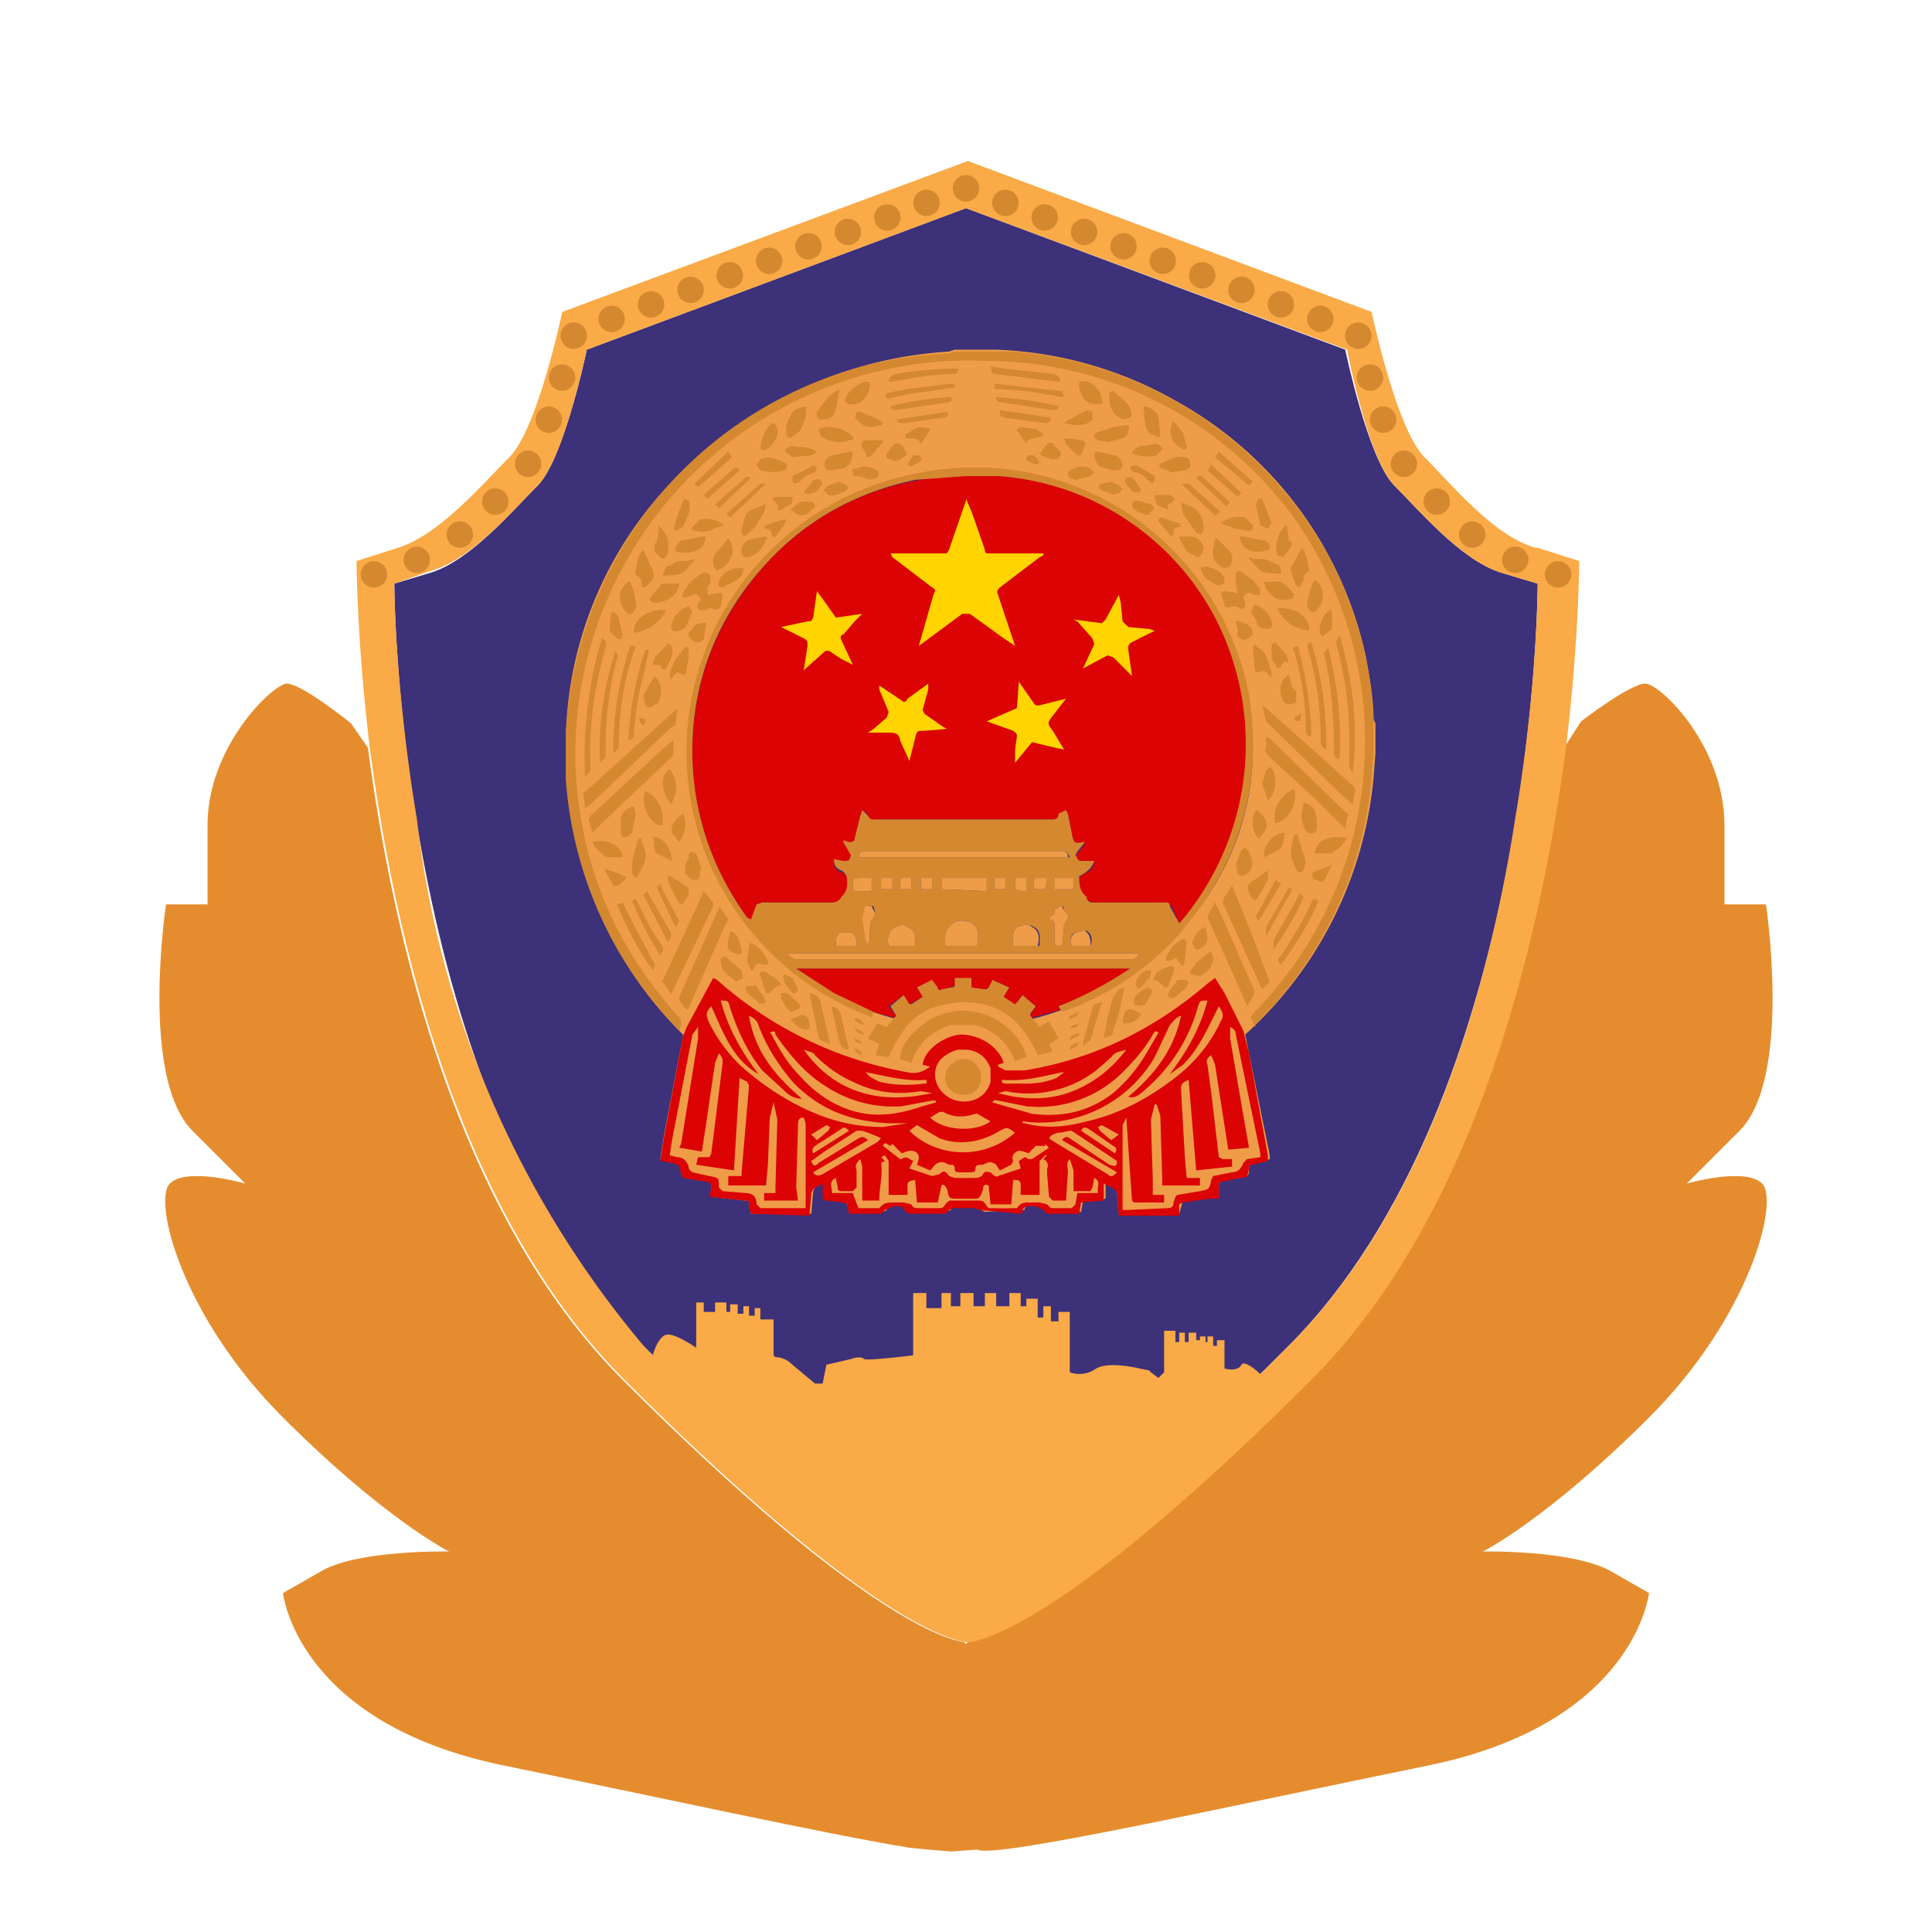 <?xml version="1.0" standalone="no"?><!DOCTYPE svg PUBLIC "-//W3C//DTD SVG 1.1//EN" "http://www.w3.org/Graphics/SVG/1.1/DTD/svg11.dtd"><svg t="1597286446067" class="icon" viewBox="0 0 1024 1024" version="1.1" xmlns="http://www.w3.org/2000/svg" p-id="3928" width="16" height="16" xmlns:xlink="http://www.w3.org/1999/xlink"><defs><style type="text/css"></style></defs><path d="M795 303.333c-21-7-42-32-56-46s-26-72-26-72L512 110.333l-201 75s-12 58-26 72-35 39-56 46l-20 6s0 273 133 405c132 133 170 130 170 130s38 3 170-130c133-132 133-405 133-405l-20-6z" fill="#3D3179" p-id="3929"></path><path d="M894 627.333l28-28c28-28 14-120 14-120h-22v-42c0-42-34-75-42-75s-34 20-34 20l-9 14c-13 98-46 246-135 335-129 129-174 138-181 139l-1 1-1-1c-7-1-52-10-181-139-89-89-122-237-135-335l-9-13s-26-21-34-21c-7 0-42 33-42 75v42H88s-14 92 14 120l28 28s-31-9-40 0 6 70 60 124 88 71 88 71-47-1-67 10l-21 12s7 68 115 91c83 17 174 37 217 44l10 1 12 1 14-1c9 5 133-23 241-45 108-23 115-91 115-91l-21-12c-21-11-67-10-67-10s34-17 88-71 69-115 60-124-40 0-40 0z" fill="#E58D2E" p-id="3930"></path><path d="M814 290.333c-22-6-44-33-59-48s-28-77-28-77L513 85.333l-215 80s-13 62-28 77-37 41-59 48l-22 7s0 41 7 99c13 98 46 246 135 335 129 129 174 138 181 139h2c7-1 52-10 181-139 89-89 122-237 135-335 7-58 7-99 7-99l-22-7z m-11 144c-14 90-47 207-121 280l-14 14c-4-4-9-7-10-5-2 4-9 2-9 2v-15h-4v3h-2v-5h-3v3h-1v-3h-3v2h-2v-4h-4v5h-2v-5h-3v5h-2v-6h-6v22l-3 3-4-3-1-1-5-1s-16-4-23 0c-7 5-14 2-14 2v-32h-6v5h-4v-8h-4v6h-3v-10h-6v4h-3v-7h-6v7h-7v-7h-6v7h-6v-7h-7v7h-5v-7h-5v8h-8v-8h-7v33s-24 3-26 2c-2-2-7 0-7 0l-13 3-2 10h-4l-12-10c-4-4-8-4-9-4l-1-1v-19h-7v-6h-3v4h-3v-5h-3v4h-3v-5h-4v4h-2v-5h-6v5h-6v-5h-4v24s-10-7-15-7c-4 0-7 7-8 11l-4-4a526 526 0 0 1-121-280c-12-72-12-125-12-125l20-7c21-6 42-31 56-45s26-72 26-72l201-75 202 75s11 58 25 72 35 39 56 46l20 6s0 54-12 125z" fill="#FAAA46" p-id="3931"></path><path d="M512 99.833m-7 0a7 7 0 1 0 14 0 7 7 0 1 0-14 0Z" fill="#D48931" p-id="3932"></path><path d="M491.1 107.533m-7 0a7 7 0 1 0 14 0 7 7 0 1 0-14 0Z" fill="#D48931" p-id="3933"></path><path d="M470.3 115.233m-7 0a7 7 0 1 0 14 0 7 7 0 1 0-14 0Z" fill="#D48931" p-id="3934"></path><path d="M449.4 122.933m-7 0a7 7 0 1 0 14 0 7 7 0 1 0-14 0Z" fill="#D48931" p-id="3935"></path><path d="M428.5 130.533m-7 0a7 7 0 1 0 14 0 7 7 0 1 0-14 0Z" fill="#D48931" p-id="3936"></path><path d="M407.7 138.233m-7 0a7 7 0 1 0 14 0 7 7 0 1 0-14 0Z" fill="#D48931" p-id="3937"></path><path d="M386.8 145.933m-7 0a7 7 0 1 0 14 0 7 7 0 1 0-14 0Z" fill="#D48931" p-id="3938"></path><path d="M366 153.633m-7 0a7 7 0 1 0 14 0 7 7 0 1 0-14 0Z" fill="#D48931" p-id="3939"></path><path d="M345.1 161.333m-7 0a7 7 0 1 0 14 0 7 7 0 1 0-14 0Z" fill="#D48931" p-id="3940"></path><path d="M324.2 169.033m-7 0a7 7 0 1 0 14 0 7 7 0 1 0-14 0Z" fill="#D48931" p-id="3941"></path><path d="M304.1 177.933m-7 0a7 7 0 1 0 14 0 7 7 0 1 0-14 0Z" fill="#D48931" p-id="3942"></path><path d="M262.5 265.833m-7 0a7 7 0 1 0 14 0 7 7 0 1 0-14 0Z" fill="#D48931" p-id="3943"></path><path d="M279.9 245.833m-7 0a7 7 0 1 0 14 0 7 7 0 1 0-14 0Z" fill="#D48931" p-id="3944"></path><path d="M220.9 296.733m-7 0a7 7 0 1 0 14 0 7 7 0 1 0-14 0Z" fill="#D48931" p-id="3945"></path><path d="M198.2 304.433m-7 0a7 7 0 1 0 14 0 7 7 0 1 0-14 0Z" fill="#D48931" p-id="3946"></path><path d="M243.7 283.333m-7 0a7 7 0 1 0 14 0 7 7 0 1 0-14 0Z" fill="#D48931" p-id="3947"></path><path d="M290.9 222.433m-7 0a7 7 0 1 0 14 0 7 7 0 1 0-14 0Z" fill="#D48931" p-id="3948"></path><path d="M297.9 200.133m-7 0a7 7 0 1 0 14 0 7 7 0 1 0-14 0Z" fill="#D48931" p-id="3949"></path><path d="M532.9 107.533m-7 0a7 7 0 1 0 14 0 7 7 0 1 0-14 0Z" fill="#D48931" p-id="3950"></path><path d="M553.7 115.233m-7 0a7 7 0 1 0 14 0 7 7 0 1 0-14 0Z" fill="#D48931" p-id="3951"></path><path d="M574.6 122.933m-7 0a7 7 0 1 0 14 0 7 7 0 1 0-14 0Z" fill="#D48931" p-id="3952"></path><path d="M595.5 130.533m-7 0a7 7 0 1 0 14 0 7 7 0 1 0-14 0Z" fill="#D48931" p-id="3953"></path><path d="M616.3 138.233m-7 0a7 7 0 1 0 14 0 7 7 0 1 0-14 0Z" fill="#D48931" p-id="3954"></path><path d="M637.2 145.933m-7 0a7 7 0 1 0 14 0 7 7 0 1 0-14 0Z" fill="#D48931" p-id="3955"></path><path d="M658 153.633m-7 0a7 7 0 1 0 14 0 7 7 0 1 0-14 0Z" fill="#D48931" p-id="3956"></path><path d="M678.9 161.333m-7 0a7 7 0 1 0 14 0 7 7 0 1 0-14 0Z" fill="#D48931" p-id="3957"></path><path d="M699.8 169.033m-7 0a7 7 0 1 0 14 0 7 7 0 1 0-14 0Z" fill="#D48931" p-id="3958"></path><path d="M719.9 177.933m-7 0a7 7 0 1 0 14 0 7 7 0 1 0-14 0Z" fill="#D48931" p-id="3959"></path><path d="M761.5 265.833m-7 0a7 7 0 1 0 14 0 7 7 0 1 0-14 0Z" fill="#D48931" p-id="3960"></path><path d="M744.1 245.833m-7 0a7 7 0 1 0 14 0 7 7 0 1 0-14 0Z" fill="#D48931" p-id="3961"></path><path d="M803.1 296.733m-7 0a7 7 0 1 0 14 0 7 7 0 1 0-14 0Z" fill="#D48931" p-id="3962"></path><path d="M825.8 304.433m-7 0a7 7 0 1 0 14 0 7 7 0 1 0-14 0Z" fill="#D48931" p-id="3963"></path><path d="M780.3 283.333m-7 0a7 7 0 1 0 14 0 7 7 0 1 0-14 0Z" fill="#D48931" p-id="3964"></path><path d="M733.1 222.433m-7 0a7 7 0 1 0 14 0 7 7 0 1 0-14 0Z" fill="#D48931" p-id="3965"></path><path d="M726.1 200.133m-7 0a7 7 0 1 0 14 0 7 7 0 1 0-14 0Z" fill="#D48931" p-id="3966"></path><path d="M728 381.333c0-11-2-22-4-33a204 204 0 0 0-101-136 208 208 0 0 0-95-27h-22l-3 1a220 220 0 0 0-145 67 202 202 0 0 0-58 134v26l2 15a208 208 0 0 0 57 117l1 1 2 2v1l-10 52-2 13 6 2c5 1 5 1 5 5 0 2 1 2 2 2l11 2c2 1 3 1 3 4v5l18 2c2 0 2 1 2 2l1 5h32l1-12 1-2 5-3v7c0 2 0 2 2 2l9 1 1 2 1 4h18l2-1c1-2 2-3 4-3h2c2 0 4 1 4 3l2 1h19l3-1c0-2 1-2 2-2h11c1 0 2 0 3 2l2 1a540 540 0 0 1 21-1c0-2 2-3 3-2h2c3-1 5 0 6 2l2 1h17l1-6 12-1v-9l6 4v2l1 11h32a843 843 0 0 1 2-7l14-2h5v-7l2-2 9-1c5-1 5-1 5-6l2-2 9-2v-2l-11-54-2-10a209 209 0 0 0 68-136l1-13v-16l-1-2zM546 540.333c-6-10-20-16-35-16s-28 6-35 16c-64-16-110-74-110-143 0-82 67-147 149-147s149 66 149 147c0 69-52 127-118 143z" fill="#EF9C48" p-id="3967"></path><path d="M398 643.333l-1-4c0-2 0-3-2-3l-19-2 1-5c0-2-1-3-3-3l-12-2-1-2c-1-5-1-5-5-6l-6-1 2-13 10-53 2-5 14-26 2 1a207 207 0 0 0 101 49c4 1 8 0 12-3l-4-1c1-8 11-15 20-16 10 0 20 6 23 15l-3 1v1l4 2h10c37-6 69-22 97-46l4-3 5 8 10 20 3 12 10 54v3l-8 2c-2 0-2 1-2 2-1 5-1 5-5 5l-9 2c-2 0-2 1-2 2v7h-5l-14 2-2 1v6h-32l-1-12-1-2-6-3v9l-12 1-1 6h-17l-1-1c-2-2-4-3-7-3h-1c-2 0-3 0-4 2 0 2-1 2-2 2a540 540 0 0 0-21-2l-2-1h-12l-2 1-2 2h-19l-2-1c-1-2-2-3-4-3h-2l-5 2-2 2h-17l-1-5-2-1-9-1c-1 0-2 0-2-2v-7l-5 3-1 2-1 12-31-1z m199-51l-2 4v45h2l22-1c2 0 3-1 3-3l1-3 1-1 12-2c5-1 5-1 6-6l1-2 10-2c3 0 5-2 6-5l2-2 7-1v-2l-13-63c0-2-1-3-3-4v6a8540 8540 0 0 0 10 58 486 486 0 0 1-11 1l-7-45-2-5c-2 1-3 3-2 5l2 15 4 34 2 1h5v4l-19 2-4-48c-4 2-4 2-4 6l2 35 1 11h7v4h-20v-4l-1-33-2-6h-1l-2 8 1 32v8h6v4h-16l-1-1a5257 5257 0 0 1-3-44z m-237 16l1-2 9-56v-6l-3 4-11 57-1 7 4 1c3 0 5 2 6 5 0 2 1 2 2 3l9 2c5 1 5 1 5 5v1l2 2 12 1c4 0 6 2 6 6l2 2h24v-45l-1-3c-2 0-3 1-3 3l-1 34 1 7h-18v-4h6v-3l1-36-2-9-2 8-1 25-1 11h-20v-5h7v-1l4-47-1-2-4-2-3 49-20-3 1-4h6l1-2 6-48c0-2 0-3-2-5l-2 5-5 34-2 13-12-2z m205 28h-7l-2-2-1-12v-3c1-2 0-4-2-5l2-2h-1l-3 3v18h-10v-4c0-3 0-4-4-4l-1 13h-11l-1-10c-2-1-3 0-3 2l-1 3c-1 1-1 2-3 2h-9c-5 0-5 0-6-5-1-2-2-3-3-2l-2 9h-11l-1-12c-4 1-4 1-4 4v4h-10v-18l-2-3-2 1 2 2-2 1c1 7-1 13-1 20h-9v-18l-1-4c-2 2-3 3-2 6v9l-2 2h-6c-2 0-2-1-2-2l-1-5c-4 2-2 5-2 8h11a338 338 0 0 0 3 8h11l1-1c2-2 4-2 7-2h5l4 1c1 2 2 2 4 2h11c1 0 2 0 3-2l2-2h16c2 0 3 1 4 3l1 1a277 277 0 0 0 15 0c2-3 4-3 7-3h5l4 1 2 2h11l2-2 1-6h11c-1-3 2-6-2-8l-1 5-1 2h-9v-11l-2-6c-2 2-1 4-1 7l-1 15zM377 533.333c-3 3-3 5-1 9 4 8 9 15 16 22 11 10 23 18 36 24s26 9 40 9l13-2h-10c-20-1-36-7-50-21-8-9-15-20-19-31-1-3-3-4-5-5 3 19 14 32 28 44-3 0-6-1-9-4l-12-11c-8-10-13-21-17-33-1-4-1-4-5-4 4 15 11 27 20 39-14-8-19-23-25-36z m165 61v1h1c11 3 22 2 33-1 18-4 34-13 48-24 10-8 18-18 23-29 2-3 1-5-1-8l-5 10c-4 8-8 15-14 21l-7 5c9-12 16-24 20-39-4 0-4 0-5 3a89 89 0 0 1-29 45c-2 2-5 4-8 3 13-11 24-24 28-43-3 1-4 3-6 5l-8 17a70 70 0 0 1-70 34z m-134-47l1 1c4 8 9 16 15 22 8 9 18 16 30 19s23 1 35-3l7-2v-1h-2l-16 3c-15 1-29-3-41-11-11-7-19-17-26-27 0-2-1-2-3-1z m206 0c-1-1-2-1-3 1-4 7-9 13-15 19a63 63 0 0 1-52 19l-15-3c-1 0-2-1-3 1l21 6c16 2 30-1 43-11 7-6 12-12 17-20l7-12z m-146 60l9 7h1c2-2 4 0 6 1l-2 4 12 4 4-1c2-2 3-2 5 1l3 1h9c3 0 5 0 6-2s3-1 4-1c1 1 3 3 4 2l12-4-1-4c2-1 3-3 5-1h2l9-6-2-2v1h-5l-4 4c-2-1-5-2-6-1-2 1-3 3-2 5l-1 2-6 3c-1-1-2-4-4-4-1-1-3 0-5 1-2 0-4 0-4 2s-1 2-3 2h-5c-2 0-3 0-3-2s-1-2-3-2l-2-1c-3-1-5 0-7 3l-1 1-7-3c1-3 2-5-1-7-2-1-5 0-7 1l-3-3c-1-1-2-3-3-1-1 0-3-3-4 0z m43-51h-3c-5 1-11 5-12 10-2 7 3 15 11 17s16-2 18-10v-7c-2-6-7-10-14-10z m27 44l-3-2c-2-1-3 0-5 1-10 6-21 8-32 4l-12-7-4 3c14 14 39 16 56 1z m-107 21c1 2 3 2 5 1l29-17 2-2-2-1-5-2-3-1h-3l-17 11-7 5c1 3 2 3 4 1l21-13c2-1 3-1 5 1l-29 17z m161 0l-29-17c1-2 3-2 4-1l21 14c3 1 4 1 4-2l-24-16h-1l-5 1c-2 0-5 1-6 3l3 2 28 17c2 2 3 1 5-1z m-63-42c14 4 29 4 42-2 11-5 19-12 26-21-3 1-6 1-8 4l-8 7a59 59 0 0 1-48 11l-4 1z m-35 0l-6-1c-12 2-24 1-36-5-7-3-14-8-20-14-1-2-4-2-6-3 17 24 42 29 68 23z m-1 13c7 7 24 8 32 2l-7-4h-1c-6 2-12 2-17-1h-2l-5 3z m71-24h-1c-10 2-20 5-32 4 0 1 0 2 2 2h11c6 0 11-1 16-3l4-3z m-105 0c1 2 3 3 7 5 8 2 16 2 24 1 2 0 1-1 1-2-11 1-21-2-32-4z m114 31l18 12c1-2 1-3-1-4l-13-9c-2-1-3-1-4 1z m-142 12l19-12c-2-2-3-2-4-1l-14 9c-1 1-2 2-1 4z m162-10l-9-5-2 1 1 2 6 5 4-3z m-160 3l6-5 1-2-2-1-8 5 3 3z" fill="#DB0303" p-id="3968"></path><path d="M528 186.333h9a210 210 0 0 1 141 71 201 201 0 0 1 50 124v18l-1 13a210 210 0 0 1-61 130l-1 2-2-5 1-2a205 205 0 0 0 21-264 202 202 0 0 0-161-82 209 209 0 0 0-219 214c2 52 21 97 56 135v3l-1 3-9-10a210 210 0 0 1-51-122v-26a212 212 0 0 1 203-201l3-1h22z" fill="#D48931" p-id="3969"></path><path d="M561 550.333l-5-9-5 3-4-5-1-2 3-4-7-6-3 4-7-3 3-5-9-4-2 4-1 1-8-1v-6h-9v4c0 2 0 2-2 2l-5 1c-1 1-2 0-2-1l-2-5-9 5 3 5-6 4-4-5-7 6 3 5-1 1-4 5-5-2-5 8 6 3-2 6 7 1c3-7 7-14 12-19 6-6 14-9 25-10 12-1 23 3 30 10 5 5 9 11 12 18l8-2-2-4 5-3z" fill="#D48931" p-id="3970"></path><path d="M531 542.333a35 35 0 0 0-41 0c-7 5-13 12-13 19l6 2c4-11 11-17 21-20h13c10 3 17 9 21 19l6-2c-1-6-6-13-13-18zM310 428.333v-1l-1-7 6-5 43-39 1-1-1 9-2 1-44 42-2 1z m407-2l-8-7a12075 12075 0 0 1-38-37l-2-9 1 1 47 42c1 1 2 2 1 4l-1 6z m-403 15l-2-7 1-2 40-37 4-3v7l-1 2-37 35-5 5z m399-2l-15-15-25-23c-2-2-3-3-2-6v-5l2 1 40 39c2 1 2 2 1 3l-1 6z m-357 88l-4-6-1-1 22-48 5 6v2l-22 46v1z m25-47l1 1 4 6-3 6-18 41-1 1-4-5v-2l21-47v-1z m272-11l11 27a894 894 0 0 0 9 24l-4 4-1-2-20-44 1-3 4-6z m8 64l-3-7-18-40 1-3 3-5 3 6 18 41-1 3-3 5zM319 338.333c2 1 3 2 2 5-6 21-9 42-8 64 0 2-1 3-3 4-1-25 2-50 9-73z m391-2c7 24 10 48 7 73-1-1-2-2-2-5 1-21-1-43-7-64l2-4z m-338-18c-3-4-3-4-7-2h-1c-2 1-3 0-2-2l3-5 6-5 3-1 2 1c1 2 1 5-1 7v4l6-1c2 0 2 0 2 2l-1 5c-1 2-3 2-5 1h-1l-2 1c-1 0-3 1-4-1-1-1 0-3 1-4h1z m287-2l1 4c0 2-1 3-3 2l-2-1h-2c-2 1-4 1-4-1l-2-6 2-1 7 1-1-4v-7l2-1 4 3 3 2 4 5v3h-3c-3-2-5-1-6 1z m-333 29c1 1 2 2 1 4-4 15-6 31-6 46v6l-3 3c-1-20 2-40 8-59z m378-2c5 20 7 39 6 59-2 0-3-1-3-4 0-17-1-34-5-51-1-2 1-2 2-4z m-379 56c0-20 3-39 9-57h3l-3 9c-4 14-6 29-6 44 0 2-1 2-3 4z m368-58l2-1c6 19 8 38 8 57-2-1-3-2-3-4 0-17-2-34-7-50v-2z m-360 51c1-17 4-33 9-48h2l-3 14c-3 10-4 20-5 30 0 3 0 3-3 4z m352-49l3-1c4 16 7 32 7 48-2 0-3-1-3-4 0-14-2-27-6-41l-1-2z m-344-52l4 9c2 3 2 6 0 8l-3 3h-2v-4l-2-2c-2-1-1-3-1-4 1-4 1-7 4-10z m-11 187l6 12 10 19c2 2 1 3 0 5-8-11-14-23-19-35l3-1z m366-2l3 1c-5 12-12 23-20 34-2-2-2-3 0-5a192 192 0 0 0 17-30z m-6-186c3 4 3 8 4 12l-1 1c-2 1-2 2-2 4l-1 2-1 2-2-1-2-5-1-4 6-11zM440 553.333l-5-2-1-1-5-24c4 1 5 2 6 5l5 22z m145-3l2-11 3-11 3-4 3-1-3 14-3 9c0 2-1 3-3 3l-2 1z m-77-355c0 2-1 3-3 3-11 0-21 2-32 4h-2c0-2 1-3 3-4a207 207 0 0 1 34-3z m17-1l16 2 18 2c2 1 3 2 3 4l-9-1-25-3c-2 0-2 0-3-4z m-86 32c4 0 8 1 12 4 2 2 2 3-1 3-4 2-9 1-13-1l-2-1-1-4 3-1h2z m148 8l-5-1c-2-1-3-2-1-4l9-3 7-1c1 0 2 1 1 3 0 2-1 3-3 4l-8 2z m19-19c3 0 8 3 8 6l1 9c0 1-1 2-2 1-3-1-5-2-6-6l-1-10z m-179 0c1 5-1 9-3 13l-5 4-2-1c-1-4 0-8 2-11 1-3 4-4 8-5z m100-12l27 3 9 1 1 3h-2c-11-2-22-4-33-4-2 0-2 0-2-3z m-21 0v2l-27 4-8 2-2-1 1-2 10-2 24-3h2z m180 215c2 7-3 17-10 18-2-7 3-16 10-18zM406 267.333l-1 4-4 7-5 5-2 1-1-3 2-8c2-4 7-4 10-6h1z m-64 152c6 2 11 11 9 18-6 1-12-11-9-18z m44-134c3 4 3 8 1 11-1 3-4 5-7 6l-1-1c-2-3-1-7 1-9l3-3 3-4z m66-46c0 4-1 7-5 9l-7 1c-2 0-3-1-3-3 0-3 2-4 4-5l9-2h2z m136-30v-1l1-1h1c3 3 7 5 9 9l1 3-1 2-3 1c-7-2-8-7-8-13z m38 57l2 1c6 1 10 6 10 13l-1 3-3-1-7-10-1-6z m-181-60l-2 11c-1 4-4 5-7 5-2 1-4-2-3-4l6-8 4-3 2-1z m200 79l7 7c2 3 1 6 0 8l-3 1c-4-2-7-5-6-10l1-6h1z m-55-36l-7-2c-2-2-3-4-3-7l1-1 10 2c3 1 4 4 4 6-1 2-3 2-5 2z m-256 59l2 5 1 6c1 3-1 4-2 6h-2c-5-4-6-11-2-15l2-2h1z m363-1c6 4 5 13 0 17h-2c-1-1-3-3-2-5 0-4 2-7 3-11l1-1zM335 459.333c0-5 2-10 3-14 1-2 2-1 2 0l2 6c1 5-2 9-4 13l-1 1-2-2v-4z m357-2l-1 4-2 1h-1c-3-5-5-10-3-16l1-4c1 0 2-1 2 1l4 13v1zM360 309.333v1c-1 6-9 10-14 9-2-1-2-2-1-3l6-7h9z m-24 118l1 4-2 10-2 2c-3 1-4 0-4-2v-8c1-4 4-5 7-6z m0-92c-1-7 8-13 17-12-2 6-11 12-17 12z m358-1c-8-1-14-5-17-12 4 0 7 0 11 2 3 2 6 5 6 10z m-24-26h5c5-1 8 3 11 7l-1 2c-4 1-7 1-10-1l-4-4-1-4z m21 117c6 2 7 5 7 13 0 1 0 3-2 3-1 1-3 0-4-1-2-4-3-9-1-14v-1zM461 202.333c0 3 0 6-3 9-2 3-5 3-7 3s-3-1-3-3c2-5 6-7 10-9h3z m111 0c4-1 7 1 9 3s3 5 3 7c1 2-1 2-2 2-6 0-9-3-10-9v-3zM398 514.333l-2-5 1-8c0-1 1-2 2-1 4 2 6 5 8 9v2h-3c-1-1-3-1-4 1l-1 2h-1z m12-264l-7-1-2-3 2-3c5-2 9 0 13 2 2 1 1 3 0 4l-6 1z m217 262l-3-3c0-2-1-2-2-1l-2 1h-2v-2c2-4 4-7 8-9 1-1 2-1 3 1l-1 10-1 3z m-6-262l-5-2c-2 0-2-3 0-3 4-2 8-4 12-3 2 0 3 2 3 4s-1 2-3 3l-7 1zM347 358.333c4 4 4 9 2 14l-3 2c-2 1-3 1-4-1l-1-5 3-5 3-5z m-12 119l2-1 8 16 6 9c1 2 1 2-1 5-6-9-11-19-15-29z m354-4l2 2c-4 10-10 19-16 28v-5l13-23 1-2zM358 292.333c0-3 1-5 4-6l11-2h1c0 7-7 10-16 8z m-3 68v-4l3-7 5-6c1-1 2 0 2 1v4l-1 6c0 4-1 4-5 2a870 870 0 0 1-4 4z m302-76h2l10 2c3 0 4 2 4 5-9 3-15 0-16-7z m26 73l2 7 2 2v6l-3 1c-1 0-3 0-4-2-2-4-2-10 2-13l1-1z m-9 2l-3-3-2-1c-2 2-4 1-4-1l-1-10 1-3 2 2c5 3 5 8 7 13v3z m8-81l1 6v2c2 1 2 2 1 4l-4 5-3-1c-2-5 1-14 5-16zM355 464.333a48 48 0 0 1 8 5c2 1 2 2 2 5l-2 3c-1 2-3 3-4 0l-5-10v-3h1z m-25-10h-9c-3-3-6-5-7-8 7-2 15 1 16 8z m342 8v4l-5 9c-1 2-3 2-4 0-2-4-3-7 2-9l4-3 3-2v1zM504 210.333c1 2 0 3-2 3l-27 4c-2 0-3 0-3-2 10-3 21-4 32-5z m-155 68l2 2c3 4 4 8 3 12 0 3-3 5-4 3l-3-3c0-2-1-4 1-5l1-5v-4z m348 174c0-7 8-10 17-8l-3 4a74 74 0 0 1-5 4h-9z m-341-26c-5-5-6-13-3-17 1-2 3-2 3 0 2 3 3 7 2 11l-2 6z m279-131l-6-3-4-7v-1h5c4 0 7 2 8 6 0 2-1 4-3 5z m-234-10l4-1c2 0 2 1 1 2-2 4-4 8-10 9-2 0-3-1-3-3 0-4 3-7 8-7z m-36 36l2 3-1 2-2 5c-1 2-5 4-7 3-1-1-2-2-1-3 0-4 5-9 9-10z m163-111c11 1 22 2 33 5 0 2-1 2-3 2l-27-4c-2 0-3-1-3-3zM371 461.333v1c0 2 0 4-2 4-2 1-5-2-6-4 0-2 0-5 2-7v-2l1-2 3 1 3 9h-1z m70 72c3 1 5 3 5 6l4 17c-3 0-4-1-5-4l-4-17v-2z m224-213c5 2 8 5 9 9 1 2 0 4-2 4-4 0-6-1-6-4l-1-2-2-3 2-4z m7 104l-3-9 2-7 2-2 2 2c2 6 1 12-3 16z m-17 34l3-8 2-1 2 2 1 3c2 4 0 9-5 10l-2-1-1-5z m-71 73l-6 20-4 3v-2l5-18c0-3 3-2 4-3h1z m59-24c0 5-3 8-7 10l-5-1v-2l3-4 6-5 2-1 1 3z m-253 13l-2-2c-4-2-6-5-6-10 1-1 2-2 3-1l8 7 1 4-4 2z m-44-168l1-4 6-6c1-2 2-1 3 0 1 2 0 7-1 8l-2 4-1 1-1-1c-1-2-2-2-5-2z m337-1c-2-1-4 0-4 2l-2 1-1-2-2-3v-8l2-1 6 7 1 4z" fill="#D48931" p-id="3971"></path><path d="M394 301.333c0 3-1 4-3 6l-8 4c-2 0-3-1-2-3 1-5 8-8 13-7z m246-1c3 1 7 2 9 6v3l-3 1c-3-1-7-3-9-7-1-2-1-3 3-3z m-29 219l2-4 6-3c3-1 4 0 3 3l-3 8h-2c-2-2-3-4-6-4z m-197 3c-3 0-4 2-6 4h-2l-3-9c-1-2 1-3 3-2l6 4 2 2v1z m-46-225l-1 1-2 2c-4 6-9 4-14 5l2-5 3-1c2-2 4-2 6-2h2l4-1v1z m311 7l-9-1h-1l-7-7v-1l3 1h5l3 1 4 2c2 1 2 2 2 5zM343 472.333a2032 2032 0 0 0 12 21c1 2 1 4-1 6l-13-25 2-2z m14-192l2-7 3-8 1-1 2 1c2 5-1 9-3 14l-4 2-1-1z m46-44c1-4 2-8 5-11 2-2 3-1 4 2s-2 9-6 11c-2 1-3 0-3-2z m226 0c0 2-1 2-2 2l-1-1c-4-1-7-8-5-12 0-2 1-2 2-1l4 5 2 7z m54 234l2 1-14 25v-5l11-19 1-2z m-36-193c4-3 8-4 13-3l4 4c0 2 0 3-2 3l-7-1-8-3z m27 0l-2 3-4-2-2-9c-1-2 0-3 1-5h2l5 13z m-242-37l-2 1-10 1-3-2-1-2 3-2 10 1 4 2-1 1z m-48 38c-5 1-9 5-15 3-2 0-3-1-2-2l4-4c4-1 9 0 13 3z m78-52c-3 0-5-1-7-3-2-1-2-3-1-5h2a72 72 0 0 1 11 5l1 1-1 1-5 1zM362 431.333c2 3 2 10-2 15l-4-5v-2c0-3 3-6 6-8z m238-191c1-3 4-4 6-4l6-1c2 0 4 1 4 3l-3 3c-4 1-8 1-13-1z m-36-16l1-1 11-6 3 1c0 2 1 4-1 5-4 3-9 2-14 1z m103 220c-4-4-4-12-1-15 7 5 7 10 1 15zM475 222.333l27-4c1 2 0 3-2 3l-21 3c-2 0-3 0-4-2zM356 456.333l-8-4c-2-3-1-6-2-9 7 1 10 7 10 13z m288-214l2-3 18 16-2 2-18-15z m-87-21c0 3-2 3-3 3l-22-3c-2-1-2 0-2-4l27 4z m113 233c-1-6 5-13 11-13-1 3 0 6-3 9l-8 4zM386 239.333l2 3-18 16-2-2 18-17z m-62 85c2 0 4 2 4 4l2 8c0 2-1 3-3 2-2-2-4-3-4-5l1-9z m382-1v10l-5 4-1-1c-2-4 2-12 5-13h1z m-245-69l-3-1-3-1c-2 0-3 0-3-2-1-2 1-2 2-2 4-2 7-1 11 1 1 1 1 4-1 4l-3 1z m109 0l-3-1c-1-1-2-3 0-4 3-2 7-3 11-1l2 2-2 2-8 2z m-183 20l-2-2 18-16h3l-19 18z m-13 58l-1 6c0 2-4 3-6 1l-2-2v-2l2-2c1-2 3-3 5-3 2-1 3 0 2 2z m282 3v-2l-1-3c0-1 1-2 2-1 3 1 6 2 7 5v2l-2 2-3 1c-1-1-4-1-3-4zM488 235.333c-1-3-3-3-6-3h-2v-2c2-1 5-4 8-4h1l4 1-2 4-3 4z m159 36l-3 2-18-17h4l17 15z m-173-27l-3-1c-2-1-1-2-1-3l3-4c2-2 4-2 6 1l1 2c1 1 1 2-1 3l-3 2h-2z m70-9l-4-6c-2-1-1-2 1-3l8 1 3 2 1 2h-1l-4 1c-2 0-4 1-4 3z m13 8l-5-2-1-1 4-5c1-1 3-1 4 1l3 3c1 2 0 3-2 4h-3z m-182 21l-2-2 17-15 2 2-17 15z m23-11l-17 16-2-2 9-8 6-5c1-2 3-2 4-1z m19 22l-2 4-4 5c-1 1-2 0-2-1 0-2-1-3-3-3l-1-1 1-1 9-3h2z m2-5l2-2c3-3 6-3 10-2l1 2-4 4-3 1-3-1-1-1-2-1z m221-21l2-3 16 15-2 2-16-14z m-24 25l9 3 1 2h-1c-2 0-3 1-3 3s-1 2-2 1l-6-7c0-2 1-2 2-2z m-13-9l7 2c2 1 2 3 0 4-1 2-3 2-4 1-3-1-6-2-6-5l1-2h2z m47 3l-16-15c1-1 2-2 4 0l13 12 1 1-2 2z m-182-34l-6 7c-2 2-3 1-3-1l-2-3c-1-2 0-4 2-4h9v1z m-81 259c5 2 5 6 6 10 1 2-1 3-3 2-4-1-5-3-4-7l1-5z m252-2l1 6c0 3-3 6-6 6l-2-3c0-3 3-8 7-9z m-75-259h3l6 1c2 0 3 2 2 3l-2 5h-2l-6-6-1-3zM419 536.333l-2-2-3-5v-3h3l6 5c2 2 1 3-1 4l-3 1z m257-70l3 2-12 20c-1-2-2-3 0-5l8-15 1-2z m-328 4l2-2 1 3 8 15c1 1 1 3-1 5l-10-21z m257 63l-4-1v-2c0-3 6-7 8-7l2 2-4 7-2 1zM445 255.333l2 1c3 1 3 3 1 4-3 1-5 3-9 2l-2-2c-1-1 1-2 2-3l6-2z m145 7l-7-3c-1-1-1-3 1-3l5-1 4 2 2 2-2 2-3 1zM401 522.333c1 3 4 5 5 9-2 1-4 1-5-1l-5-4-1-3 3-1h3z m20-266l-1-1v-3l10-5c1-1 2-1 3 1l-1 2c-3 1-6 2-8 5l-3 1z m198 14l-6-3-1-4v-1h8l3 2-2 2c-2 1-2 1-2 4z m-14 267c-2 3-4 5-8 5-1 1-2 0-2-2l1-3c0-2 2-3 5-2l4 2z m14-9c0-4 4-6 5-9h4l2 1-1 3-5 4c-1 2-3 2-5 1zM412 270.333c1-2 0-3-1-4l-2-2 2-1h9c0 3 0 4-3 5l-3 2h-2z m7 270l5-2c2-1 4 0 5 3v4c-2 1-4 0-6-1l-2-2-2-2z m287-82l-4 8c-1 2-3 1-4 0-2 0-2-1-3-3l1-1 5-2 5-2z m-95-202l-3-2c-2-3-5-4-7-4-2-1-2-2-2-3l3-1 10 6v2l-1 2zM320 460.333l9 3 3 2-3 3c-2 2-4 2-5-1l-4-7z m96 56l4 2 3 6-1 2h-2l-4-5-1-4 1-1z m194-2c0 2 0 4-2 5l-3 4-2 1-1-2c-1-2 3-8 6-8h2zM426 261.333l2-3 2-2c0-2 4-3 5-2l1 2-3 4c-2 1-4 2-7 1z m179-1c-2 1-4 1-6-1l-3-4 1-2c2-1 4 0 5 2l2 3 1 2z m-122-13l-2-1 1-2 2-3h3c1 1 2 2 1 3l-5 3z m66-1l-4-2c-1 0-2-1 0-3h3l2 2 1 2-2 1zM339 380.333c2 1 4 0 3 3l-1 1c-2-1-2-2-2-4z m351-2c-1 2 0 4-2 4l-2-1c0-2 2-2 4-3zM572 536.333c-1 3-4 3-5 4-1-2 0-2 5-4z m-114 7c-2-1-5-1-5-4 2 1 4 1 5 4z m-5 1c1 2 4 1 5 4-3 0-5-2-5-4z m4 15c-2-1-4-1-4-4 1 1 4 1 4 4z m110-8c0-3 3-3 5-4 0 2-1 2-5 4z m5-9c-1 3-3 2-5 3 0-2 3-2 5-3z m-115 11c-2-1-4 0-4-3 1 1 4 1 4 3z m110 3c0-3 3-3 5-4-1 3-3 3-5 4z m-47 15c0 5-4 9-9 9-6 0-10-4-10-9s4-10 10-10c5 0 9 4 9 10z" fill="#D48931" p-id="3972"></path><path d="M441 478.333c2 0 4 0 5-2 2-3 4-5 3-8 0-3 0-5-3-6s-4-3-4-6h5c3 0 3 0 4-3l-4-7h3c1 1 3 0 3-2l3-12 1-3 3 2v1c1 2 2 3 4 2h93c2 0 4 0 5-2l1-2h2l1 1 2 11c1 4 1 5 6 4l1 1-4 5-1 2c1 1 1 2 3 2h7c0 4-3 6-6 7l-2 2c0 4 0 8 4 11v1l4 1h37l4 2 4 9v1l1-2a146 146 0 0 0 21-157 141 141 0 0 0-118-79h-17a143 143 0 0 0-110 51c-24 29-36 62-35 100 1 30 11 58 29 83l2 2 3-8c1-2 2-2 3-2h37z m158 35H422c7 5 13 10 20 13l17 9 15 4 1-1-4-5 8-6 3 5 7-4-3-5 8-4 3 4c0 1 1 2 2 1l5-1 2-1v-4h9v5l7 1 2-1 2-4 9 4-3 5 6 4 4-5 7 6-3 5 1 1 15-4-1-2c13-5 26-11 38-20z" fill="#DB0303" p-id="3973"></path><path d="M487 342.333l2-7 6-21c1-1 1-2-1-3l-21-16-1-2h28c2 0 2 0 3-2l9-26v-1l3 7 7 20c0 2 1 2 2 2h29v1l-2 1-21 16c-1 1-2 2-1 4l8 24 1 3-6-4-18-13h-4a2881 2881 0 0 1-23 17z m-54-29a527 527 0 0 1 10 14l14-2-4 4-6 7c-1 0-2 1-1 3l6 13-6-3-6-4c-2-1-3 0-4 1l-9 8-1 1 2-13c0-2 0-3-2-4l-12-6 14-3c2 0 2 0 3-2l2-14z m141 41l6-13-1-3-8-9-2-1 15 2 2-2 7-13 1 4 1 10 3 3 11 1 3 1-12 6c-2 1-2 2-2 4l2 14-7-7-3-3-3-1-13 7z m-72 32l-12 1c-4 0-4 0-5 4l-3 12-5-11v-1c-1-2-2-3-5-3h-12l3-2 7-6 1-3-5-12v-2l12 8c1 1 2 1 3-1l11-8v3l-3 11 1 2 10 7 2 1z m38-25l7 10c2 3 2 3 6 2l12-3-7 9c-3 4-3 4 0 8l6 10a518 518 0 0 1-17-4l-9 11v-7l1-7c0-2-1-2-2-3l-14-5a1001 1001 0 0 1 16-7l1-14z" fill="#FFD400" p-id="3974"></path><path d="M563 536.333l-2-3c13-5 26-12 38-20H422l20 13 21 10-1 3-2-1a150 150 0 0 1 24-287 148 148 0 0 1 178 117c8 49-6 92-39 129a150 150 0 0 1-60 39z m62-47l1-1a146 146 0 0 0 20-157 141 141 0 0 0-117-79h-17l-27 2c-33 7-61 23-83 49-24 28-36 62-35 99 1 31 11 59 29 84l2 1 3-8 3-1h37c2 0 4-1 5-3 2-2 3-4 3-7s0-5-3-7c-3-1-4-3-4-6l5 1c3 0 3 0 4-3l-4-7v-1l3 1c1 0 3 0 3-2l3-12 1-3 2 2 1 1c1 2 2 2 4 2h93c2 0 4 0 4-3l2-1 2-1 1 2 2 10c1 5 1 6 6 5h1l-4 5-1 2c1 1 1 3 3 3h7c-1 3-3 5-6 7l-2 1c0 4 0 8 4 11v1c1 2 2 2 4 2h37c2 0 3 0 3 2l5 9z m-208 16c2 2 3 3 5 3h178c2 0 3-1 4-3H417z m150-51c-1-2-1-3-3-3H458c-2 0-3 1-3 3h112z m-49 47c0-4 2-9-3-12-4-2-8-2-11 1-4 3-3 7-3 11h17z m5-36h-24v6l24 1v-7z m-38 36c0-4 1-8-4-10-2-2-5-1-8 1-2 1-3 6-2 9h14z m66 0c0-4 1-8-3-10-3-2-6-1-9 0-3 3-2 7-2 10h14z m16-15l-3-4c0-1-1-3-2-2l-3 2c0 1 0 3-2 3l-1 2c3 0 3 2 3 4v6c0 4 0 4 4 4l1-11 2-4h1z m11 15c1-3 1-6-2-8l-6 1c-3 1-3 4-2 7h10z m-115-21h-2c-2-1-2 0-2 1l-1 2v3l1 7v6l1 2 1-3v-3c0-3 0-7 2-9l1-2-1-4z m-9 21c0-3 0-6-3-7h-6c-2 2-2 5-2 7h11z m115-36h-9v6h9v-6z m-116 7h9v-7h-4c-6 0-6 0-6 6l1 1z m102-7h-6l-1 1v5h6l1-6z m-78 0v6h6v-6h-6z m11 6h6v-6h-6v6z m50 0h6v-6h-6v6z m-11-6v6h6v-6h-6z m-54 0h-6v6h6v-6z" fill="#D48931" p-id="3975"></path><path d="M544 465.333h-6v6l6 1v-7z m-21 0h-24v6l24 1v-7z m10 6v-6h-6v6h6z m30-20H458c-2 0-3 1-3 3h111c0-2 0-3-3-3z m-48 38c-4-2-8-2-11 1-4 3-3 7-3 11h17c0-4 2-9-3-12z m32 2c-2-2-5-1-8 0-3 3-2 7-2 10h13c1-4 1-8-3-10z m-125 17h178c2 0 3-1 4-3H417c2 2 3 3 5 3z m137-11c0 4 0 4 3 4h1l1-11 2-4h1l-3-4c-1-1-1-3-2-2l-3 2c0 1 0 3-2 3l-1 2c3 0 3 2 3 4v6z m0-26h10v-6h-10v6z m9 30h10c0-3 0-6-3-8l-5 1c-3 2-3 4-2 7z m-13-36h-6l-1 1v5h6l1-6z m-61 6v-6h-6v6h6z m-42 0l1 1h9v-7h-5c-5 0-5 0-5 6z m-7 23c-2 2-2 4-2 7h11c0-3 0-6-3-7h-6z m19-10l-2-4h-1c-2-1-2 0-3 1v2l-1 3 1 7 1 6 1 2 1-3v-3c0-3 0-7 2-9l1-2z m9-19h-6v6h6v-6z m12 36c0-4 1-8-4-10-2-2-5-1-8 1-2 1-3 6-2 9h14z m-2-36h-6v6h6v-6z" fill="#EF9C48" p-id="3976"></path></svg>
